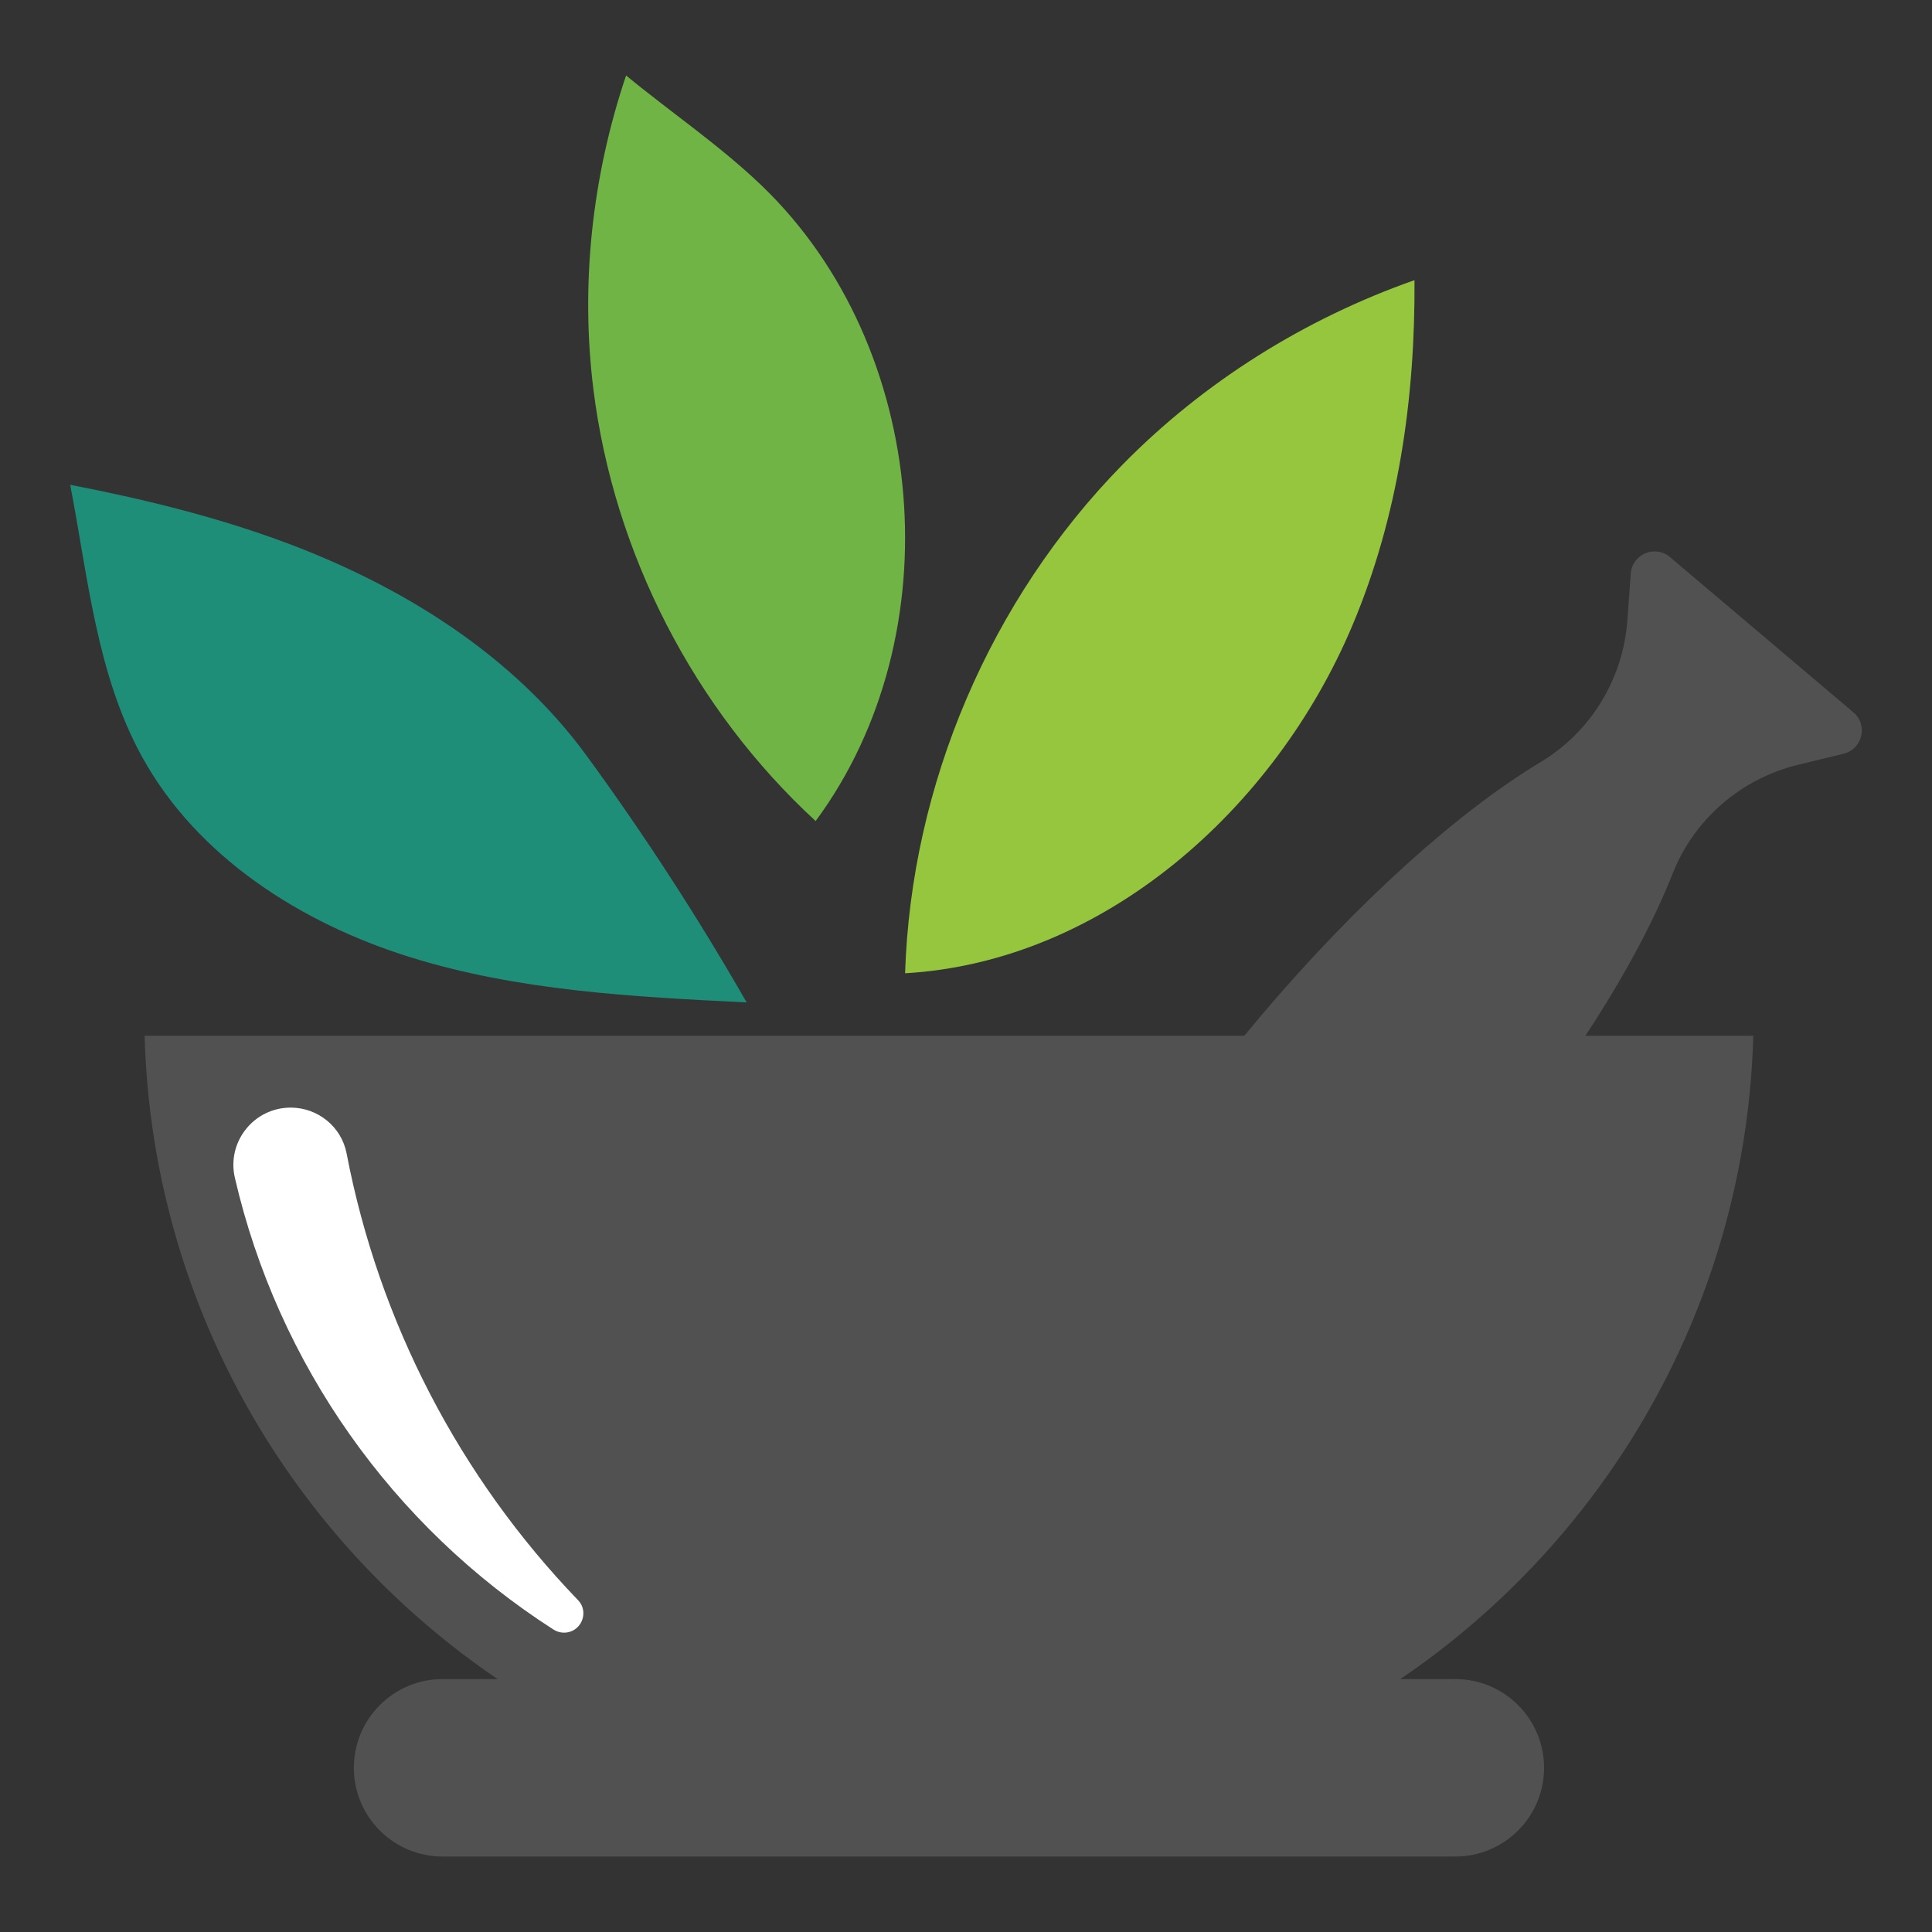 <?xml version="1.0" encoding="utf-8"?>
<!-- Generator: Adobe Illustrator 27.2.0, SVG Export Plug-In . SVG Version: 6.00 Build 0)  -->
<svg version="1.1" id="Layer_1" xmlns="http://www.w3.org/2000/svg" xmlns:xlink="http://www.w3.org/1999/xlink" x="0px" y="0px"
	 viewBox="0 0 64 64" enable-background="new 0 0 64 64" xml:space="preserve">
<rect x="0" y="0" width="64" height="64" fill="#333333" stroke="none"/>
<g>
	<g>
		<g>
			<g>
				<path fill="#515151" d="M58.081,34.311H4.79c0.306,10.862,7.104,20.095,16.651,23.96H41.43
					C50.977,54.406,57.775,45.172,58.081,34.311z"/>
				<g>
					<path fill="#FFFFFF" d="M9.629,36.691L9.629,36.691c-1.219,0-2.123,1.135-1.849,2.323C9.204,45.18,13,50.559,18.336,53.982
						c0.104,0.067,0.226,0.102,0.349,0.102l0,0c0.56,0,0.852-0.673,0.463-1.077c-3.926-4.078-6.597-9.22-7.666-14.796
						C11.313,37.326,10.53,36.691,9.629,36.691z"/>
				</g>
			</g>
			<path fill="#515151" d="M48.21,61.5H14.661c-1.623,0-2.939-1.316-2.939-2.939l0,0c0-1.623,1.316-2.939,2.939-2.939H48.21
				c1.623,0,2.939,1.316,2.939,2.939l0,0C51.149,60.184,49.833,61.5,48.21,61.5z"/>
			<path fill="#515151" d="M61.396,23.597l-6.076-5.143c-0.493-0.418-1.252-0.099-1.299,0.546l-0.112,1.546
				c-0.141,1.943-1.208,3.699-2.878,4.701c-2.667,1.601-6.034,4.591-9.258,8.4c-5.732,6.772-8.84,13.565-6.942,15.172
				c1.899,1.607,8.085-2.58,13.817-9.352c3.225-3.809,5.617-7.623,6.756-10.518c0.713-1.812,2.269-3.155,4.162-3.615l1.506-0.366
				C61.7,24.816,61.889,24.015,61.396,23.597z"/>
		</g>
		<path fill="#95C63E" d="M37.177,15.401c-4.374,4.461-6.995,10.596-7.195,16.84c6.584-0.383,12.259-5.447,14.819-11.525
			c1.52-3.608,2.081-7.507,2.056-11.436C43.224,10.559,39.875,12.65,37.177,15.401z"/>
		<path fill="#70B445" d="M25.253,6.169C23.856,4.823,22.236,3.733,20.74,2.5c-1.124,3.333-1.518,6.913-1.082,10.404
			c0.679,5.429,3.336,10.589,7.361,14.294C31.583,21.02,30.783,11.499,25.253,6.169z"/>
		<path fill="#1E8E78" d="M19.435,25.037c-2.454-3.361-6.152-5.65-10.055-7.092c-2.288-0.845-4.659-1.42-7.055-1.886
			c0.597,3.095,0.876,6.284,2.388,9.024c1.822,3.302,5.241,5.486,8.84,6.614c3.599,1.128,7.414,1.323,11.181,1.51
			C23.12,30.389,21.35,27.66,19.435,25.037z"/>
	</g>
</g>
</svg>
